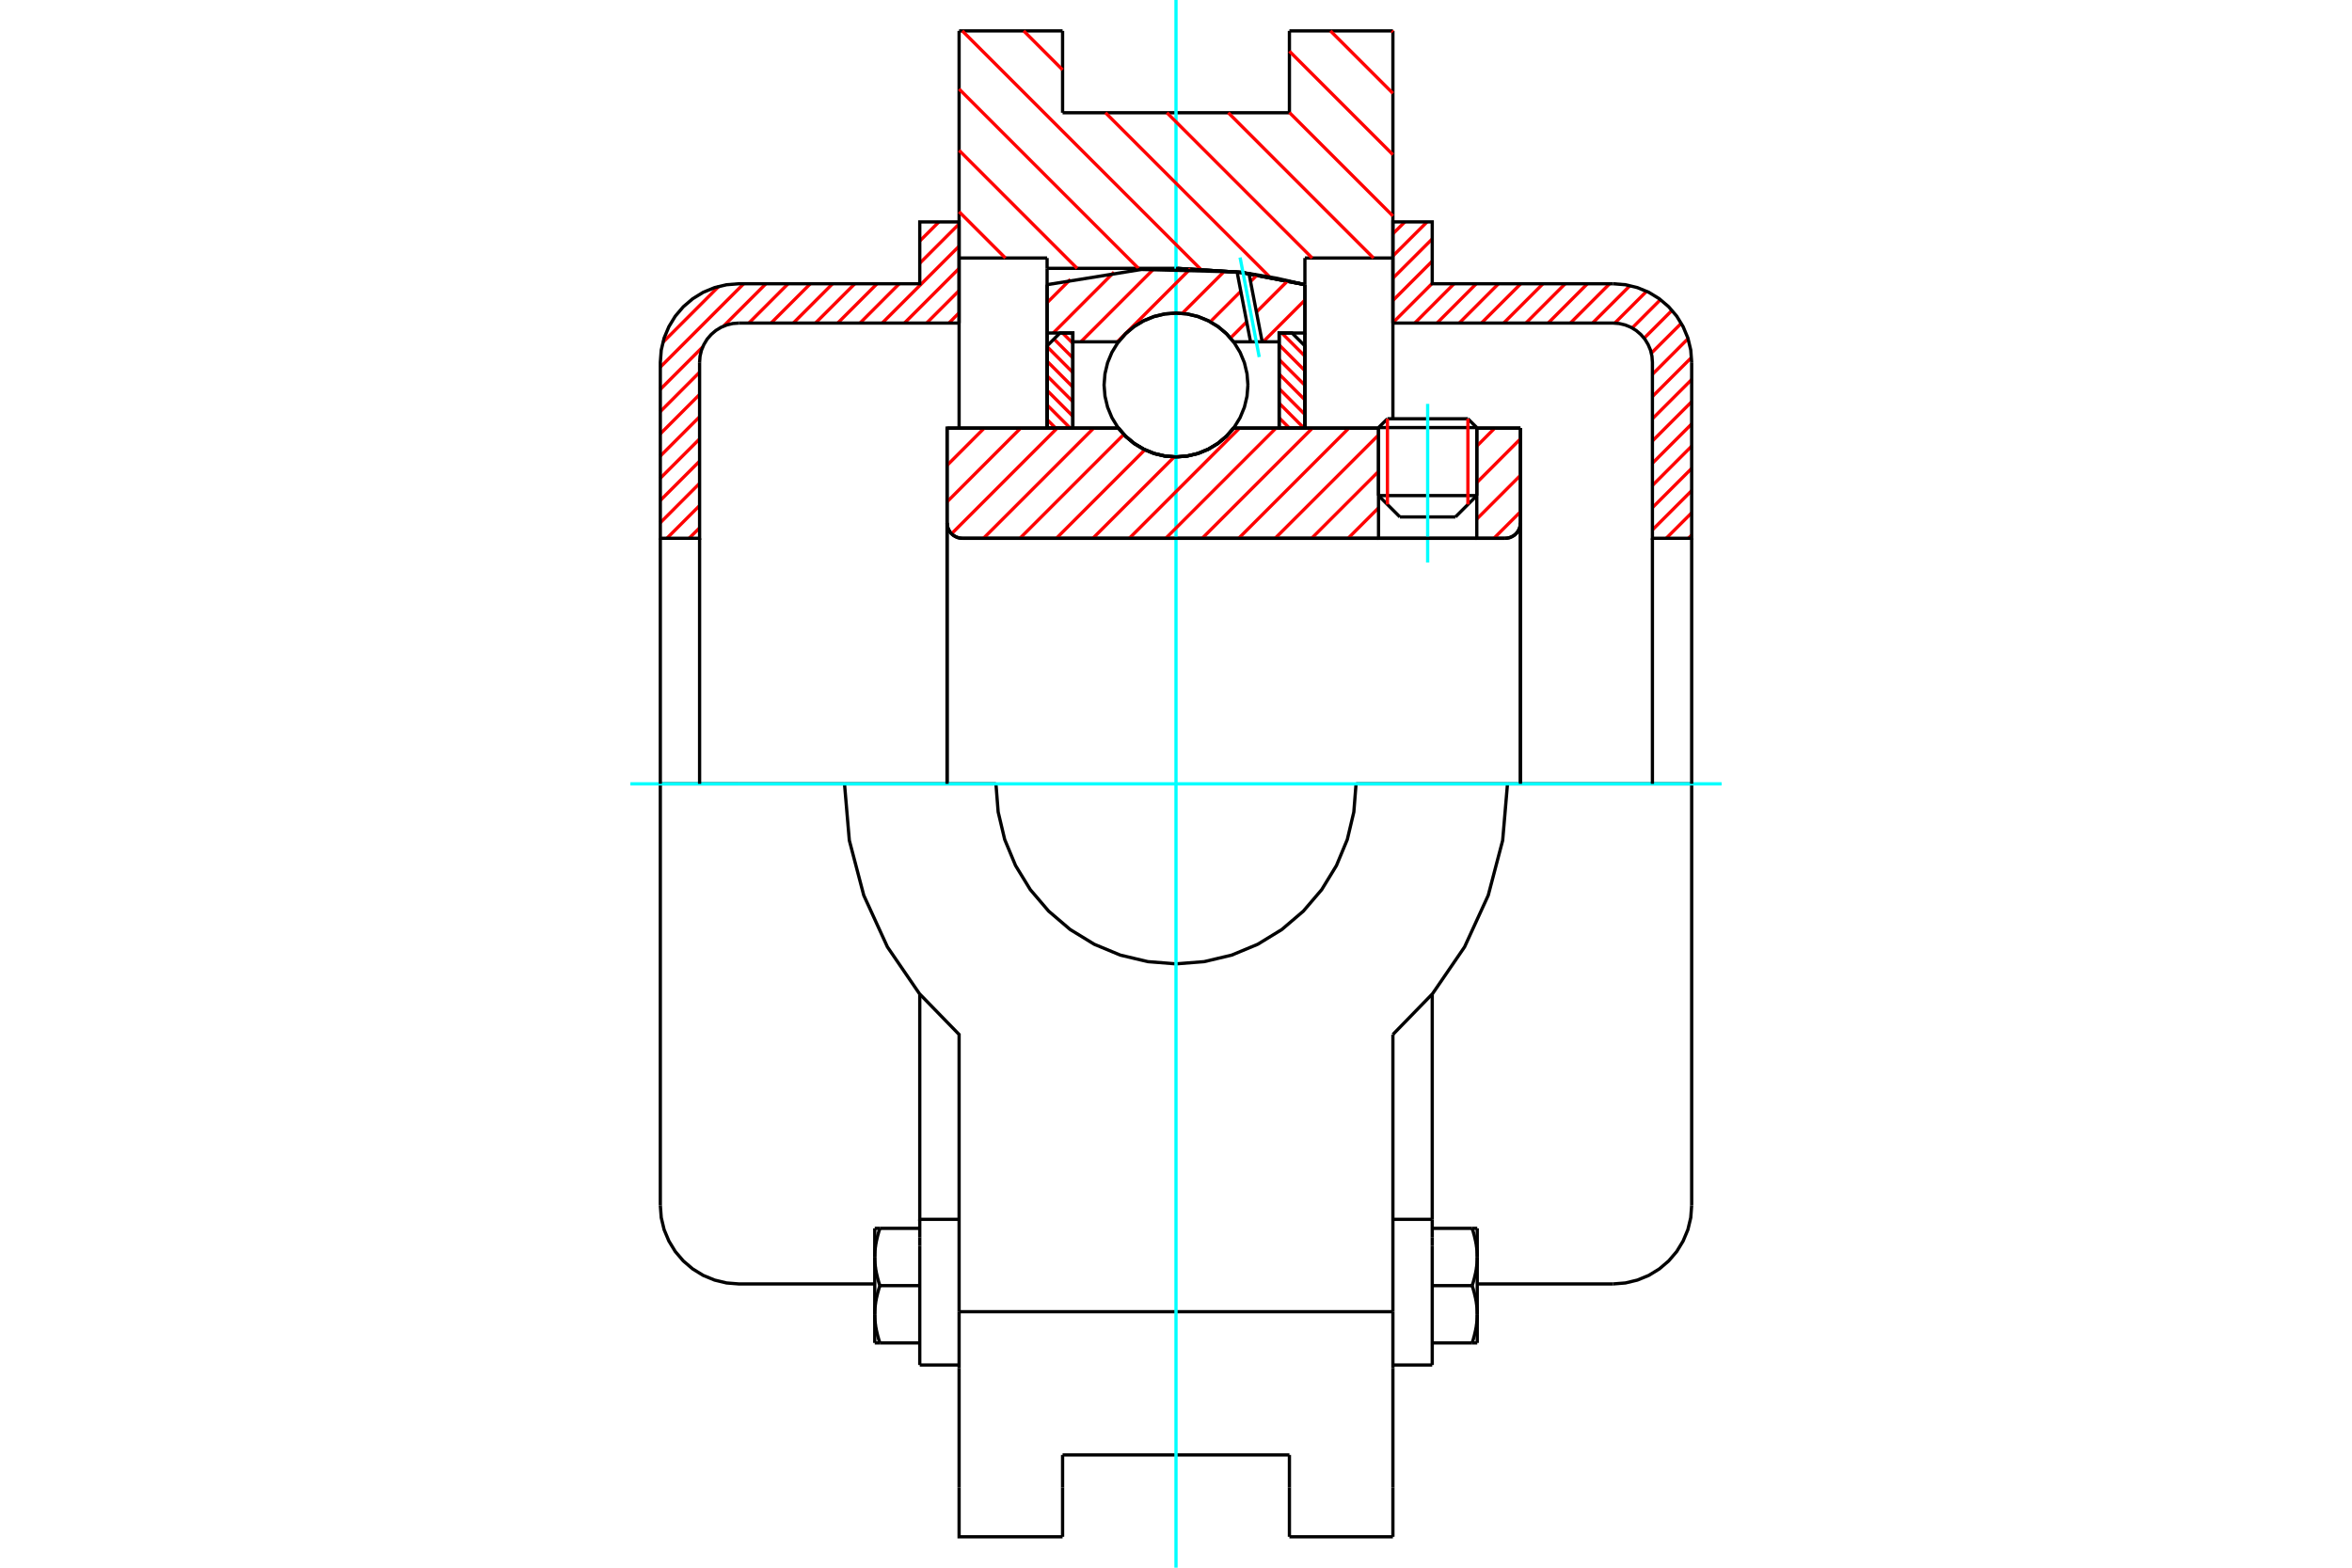 <?xml version="1.0" standalone="no"?>
<!DOCTYPE svg PUBLIC "-//W3C//DTD SVG 1.1//EN"
	"http://www.w3.org/Graphics/SVG/1.1/DTD/svg11.dtd">
<svg xmlns="http://www.w3.org/2000/svg" height="100%" width="100%" viewBox="0 0 36000 24000">
	<rect x="-1800" y="-1200" width="39600" height="26400" style="fill:#FFF"/>
	<g style="fill:none; fill-rule:evenodd" transform="matrix(1 0 0 1 0 0)">
		<g style="fill:none; stroke:#000; stroke-width:50; shape-rendering:geometricPrecision">
			<line x1="22604" y1="6546" x2="21100" y2="6546"/>
			<line x1="21236" y1="6411" x2="22468" y2="6411"/>
			<line x1="21100" y1="7587" x2="22604" y2="7587"/>
			<line x1="22277" y1="7914" x2="21427" y2="7914"/>
			<polyline points="23035,8241 23072,8238 23109,8230 23143,8215 23175,8196 23203,8172 23227,8144 23246,8112 23261,8077 23269,8041 23272,8004"/>
			<line x1="23272" y1="6554" x2="23272" y2="8004"/>
			<line x1="22604" y1="6554" x2="23272" y2="6554"/>
			<line x1="18881" y1="6554" x2="21100" y2="6554"/>
			<polyline points="17119,6554 17231,6682 17362,6791 17508,6878 17665,6943 17831,6982 18000,6995 18169,6982 18335,6943 18492,6878 18638,6791 18769,6682 18881,6554"/>
			<line x1="14496" y1="6554" x2="17119" y2="6554"/>
			<line x1="14496" y1="8004" x2="14496" y2="6554"/>
			<polyline points="14496,8004 14499,8041 14507,8077 14522,8112 14541,8144 14565,8172 14593,8196 14625,8215 14660,8230 14696,8238 14733,8241"/>
			<line x1="23035" y1="8241" x2="14733" y2="8241"/>
			<line x1="23272" y1="8004" x2="23272" y2="12000"/>
			<line x1="14496" y1="8004" x2="14496" y2="12000"/>
			<line x1="21236" y1="6411" x2="21100" y2="6546"/>
			<line x1="22604" y1="6546" x2="22468" y2="6411"/>
			<line x1="22277" y1="7914" x2="22604" y2="7587"/>
			<line x1="21100" y1="7587" x2="21427" y2="7914"/>
			<line x1="21100" y1="6546" x2="21100" y2="7587"/>
			<line x1="22604" y1="7587" x2="22604" y2="6546"/>
			<line x1="21320" y1="473" x2="21320" y2="3950"/>
			<line x1="19736" y1="473" x2="21320" y2="473"/>
			<line x1="19736" y1="1726" x2="19736" y2="473"/>
			<line x1="16264" y1="1726" x2="19736" y2="1726"/>
			<line x1="16264" y1="473" x2="16264" y2="1726"/>
			<line x1="14680" y1="473" x2="16264" y2="473"/>
			<line x1="14680" y1="3950" x2="14680" y2="473"/>
			<line x1="16027" y1="3950" x2="14680" y2="3950"/>
			<line x1="16027" y1="4108" x2="16027" y2="3950"/>
			<line x1="18000" y1="4108" x2="16027" y2="4108"/>
			<polyline points="19973,4358 18995,4170 18000,4108"/>
			<line x1="19973" y1="3950" x2="19973" y2="4358"/>
			<line x1="21320" y1="3950" x2="19973" y2="3950"/>
			<line x1="23074" y1="12000" x2="20756" y2="12000"/>
			<line x1="15244" y1="12000" x2="12926" y2="12000"/>
			<polyline points="15244,12000 15278,12431 15378,12852 15544,13251 15770,13620 16051,13949 16380,14230 16749,14456 17148,14622 17569,14722 18000,14756 18431,14722 18852,14622 19251,14456 19620,14230 19949,13949 20230,13620 20456,13251 20622,12852 20722,12431 20756,12000"/>
			<polyline points="12926,12000 13000,12866 13221,13707 13583,14497 14074,15214 14680,15837 14680,20081"/>
			<line x1="21320" y1="20081" x2="14680" y2="20081"/>
			<line x1="21320" y1="15837" x2="21320" y2="20081"/>
			<polyline points="21320,15837 21926,15214 22417,14497 22779,13707 23000,12866 23074,12000"/>
			<line x1="21320" y1="20943" x2="21320" y2="20081"/>
			<line x1="21320" y1="22775" x2="21320" y2="20943"/>
			<line x1="21320" y1="23527" x2="21320" y2="22775"/>
			<line x1="21320" y1="3950" x2="21320" y2="6411"/>
			<line x1="19973" y1="4358" x2="19973" y2="6550"/>
			<line x1="16027" y1="6554" x2="16027" y2="4108"/>
			<line x1="14680" y1="6554" x2="14680" y2="3950"/>
			<line x1="16264" y1="22775" x2="16264" y2="22274"/>
			<line x1="16264" y1="23527" x2="16264" y2="22775"/>
			<line x1="16264" y1="22274" x2="19736" y2="22274"/>
			<line x1="19736" y1="22775" x2="19736" y2="23527"/>
			<line x1="19736" y1="22274" x2="19736" y2="22775"/>
			<line x1="14680" y1="20943" x2="14680" y2="22775"/>
			<line x1="19736" y1="23527" x2="21320" y2="23527"/>
			<polyline points="14680,22775 14680,23527 16264,23527"/>
			<line x1="14680" y1="20943" x2="14680" y2="20081"/>
			<polyline points="19973,4358 18995,4170 18000,4108"/>
			<line x1="14078" y1="19075" x2="14078" y2="20897"/>
			<line x1="14078" y1="18946" x2="14078" y2="19075"/>
			<line x1="14078" y1="18667" x2="14078" y2="18946"/>
			<polyline points="14078,15228 14078,18667 14680,18667"/>
			<polyline points="13389,20121 13389,20133 13390,20145 13390,20157 13390,20169 13391,20181 13392,20193 13392,20205 13393,20217 13394,20229 13396,20241 13397,20253 13398,20265 13400,20277 13402,20289 13403,20301 13405,20314 13407,20326 13410,20338 13412,20351 13414,20363 13417,20375 13420,20388 13423,20401 13426,20413 13429,20426 13432,20439 13435,20452 13439,20465 13443,20478 13446,20491 13450,20505 13454,20518 13459,20532 13463,20545 13468,20559"/>
			<line x1="13389" y1="20559" x2="13389" y2="20121"/>
			<line x1="13468" y1="20559" x2="13389" y2="20559"/>
			<polyline points="13389,19244 13389,19256 13390,19268 13390,19280 13390,19292 13391,19304 13392,19316 13392,19328 13393,19340 13394,19352 13396,19364 13397,19376 13398,19388 13400,19400 13402,19412 13403,19424 13405,19437 13407,19449 13410,19461 13412,19473 13414,19486 13417,19498 13420,19511 13423,19524 13426,19536 13429,19549 13432,19562 13435,19575 13439,19588 13443,19601 13446,19614 13450,19628 13454,19641 13459,19655 13463,19668 13468,19682"/>
			<line x1="13389" y1="20121" x2="13389" y2="19244"/>
			<polyline points="13468,19682 13463,19696 13459,19710 13454,19723 13450,19737 13446,19750 13443,19764 13439,19777 13435,19790 13432,19803 13429,19816 13426,19828 13423,19841 13420,19854 13417,19866 13414,19879 13412,19891 13410,19903 13407,19916 13405,19928 13403,19940 13402,19952 13400,19964 13398,19977 13397,19989 13396,20001 13394,20013 13393,20025 13392,20037 13392,20049 13391,20061 13390,20073 13390,20085 13390,20097 13389,20109 13389,20121"/>
			<line x1="13389" y1="18805" x2="13468" y2="18805"/>
			<line x1="13389" y1="19244" x2="13389" y2="18805"/>
			<polyline points="13468,18805 13463,18819 13459,18833 13454,18846 13450,18860 13446,18873 13443,18887 13439,18900 13435,18913 13432,18926 13429,18938 13426,18951 13423,18964 13420,18977 13417,18989 13414,19002 13412,19014 13410,19026 13407,19039 13405,19051 13403,19063 13402,19075 13400,19087 13398,19099 13397,19112 13396,19124 13394,19136 13393,19148 13392,19160 13392,19172 13391,19184 13390,19196 13390,19208 13390,19220 13389,19232 13389,19244"/>
			<line x1="14078" y1="19682" x2="13468" y2="19682"/>
			<line x1="14078" y1="18805" x2="13468" y2="18805"/>
			<line x1="14078" y1="20559" x2="13468" y2="20559"/>
			<line x1="11309" y1="12000" x2="10107" y2="12000"/>
			<line x1="12926" y1="12000" x2="11309" y2="12000"/>
			<line x1="10107" y1="12000" x2="10107" y2="18453"/>
			<line x1="14078" y1="20897" x2="14680" y2="20897"/>
			<polyline points="10107,18453 10121,18641 10165,18825 10238,18999 10336,19160 10459,19304 10602,19426 10763,19525 10938,19597 11121,19641 11309,19656 13389,19656"/>
			<line x1="21320" y1="18667" x2="21922" y2="18667"/>
			<line x1="21922" y1="18946" x2="21922" y2="18667"/>
			<line x1="21922" y1="19075" x2="21922" y2="18946"/>
			<line x1="21922" y1="20897" x2="21922" y2="19075"/>
			<line x1="21922" y1="18667" x2="21922" y2="15228"/>
			<line x1="22532" y1="18805" x2="22611" y2="18805"/>
			<polyline points="22611,19244 22611,19232 22610,19220 22610,19208 22610,19196 22609,19184 22608,19172 22608,19160 22607,19148 22606,19136 22604,19124 22603,19112 22602,19099 22600,19087 22598,19075 22597,19063 22595,19051 22593,19039 22590,19026 22588,19014 22586,19002 22583,18989 22580,18977 22577,18964 22574,18951 22571,18938 22568,18926 22565,18913 22561,18900 22557,18887 22554,18873 22550,18860 22546,18846 22541,18833 22537,18819 22532,18805"/>
			<line x1="22611" y1="18805" x2="22611" y2="19244"/>
			<polyline points="22611,20121 22611,20109 22610,20097 22610,20085 22610,20073 22609,20061 22608,20049 22608,20037 22607,20025 22606,20013 22604,20001 22603,19989 22602,19977 22600,19964 22598,19952 22597,19940 22595,19928 22593,19916 22590,19903 22588,19891 22586,19879 22583,19866 22580,19854 22577,19841 22574,19828 22571,19816 22568,19803 22565,19790 22561,19777 22557,19764 22554,19750 22550,19737 22546,19723 22541,19710 22537,19696 22532,19682"/>
			<line x1="22611" y1="19244" x2="22611" y2="20121"/>
			<polyline points="22532,19682 22537,19668 22541,19655 22546,19641 22550,19628 22554,19614 22557,19601 22561,19588 22565,19575 22568,19562 22571,19549 22574,19536 22577,19524 22580,19511 22583,19498 22586,19486 22588,19473 22590,19461 22593,19449 22595,19437 22597,19424 22598,19412 22600,19400 22602,19388 22603,19376 22604,19364 22606,19352 22607,19340 22608,19328 22608,19316 22609,19304 22610,19292 22610,19280 22610,19268 22611,19256 22611,19244"/>
			<line x1="22611" y1="20559" x2="22532" y2="20559"/>
			<line x1="22611" y1="20121" x2="22611" y2="20559"/>
			<polyline points="22532,20559 22537,20545 22541,20532 22546,20518 22550,20505 22554,20491 22557,20478 22561,20465 22565,20452 22568,20439 22571,20426 22574,20413 22577,20401 22580,20388 22583,20375 22586,20363 22588,20351 22590,20338 22593,20326 22595,20314 22597,20301 22598,20289 22600,20277 22602,20265 22603,20253 22604,20241 22606,20229 22607,20217 22608,20205 22608,20193 22609,20181 22610,20169 22610,20157 22610,20145 22611,20133 22611,20121"/>
			<line x1="21922" y1="20559" x2="22532" y2="20559"/>
			<line x1="21922" y1="19682" x2="22532" y2="19682"/>
			<line x1="21922" y1="18805" x2="22532" y2="18805"/>
			<polyline points="25893,12000 24691,12000 23074,12000"/>
			<line x1="25893" y1="18453" x2="25893" y2="12000"/>
			<line x1="21320" y1="20897" x2="21922" y2="20897"/>
			<polyline points="24691,19656 24879,19641 25062,19597 25237,19525 25398,19426 25541,19304 25664,19160 25762,18999 25835,18825 25879,18641 25893,18453"/>
			<line x1="22611" y1="19656" x2="24691" y2="19656"/>
		</g>
		<g style="fill:none; stroke:#0FF; stroke-width:50; shape-rendering:geometricPrecision">
			<line x1="21852" y1="8612" x2="21852" y2="6183"/>
			<line x1="9649" y1="12000" x2="26351" y2="12000"/>
			<line x1="18000" y1="24000" x2="18000" y2="0"/>
		</g>
		<g style="fill:none; stroke:#F00; stroke-width:50; shape-rendering:geometricPrecision">
			<line x1="25893" y1="8191" x2="25843" y2="8241"/>
			<line x1="25893" y1="7851" x2="25503" y2="8241"/>
			<line x1="25893" y1="7511" x2="25292" y2="8112"/>
			<line x1="25893" y1="7171" x2="25292" y2="7772"/>
			<line x1="25893" y1="6830" x2="25292" y2="7432"/>
			<line x1="25893" y1="6490" x2="25292" y2="7092"/>
			<line x1="25893" y1="6150" x2="25292" y2="6751"/>
			<line x1="25893" y1="5810" x2="25292" y2="6411"/>
			<line x1="25891" y1="5472" x2="25292" y2="6071"/>
			<line x1="25837" y1="5185" x2="25292" y2="5731"/>
			<line x1="25734" y1="4949" x2="25275" y2="5407"/>
			<line x1="25592" y1="4751" x2="25165" y2="5178"/>
			<line x1="25415" y1="4587" x2="24982" y2="5021"/>
			<line x1="25203" y1="4459" x2="24716" y2="4946"/>
			<line x1="24949" y1="4373" x2="24376" y2="4946"/>
			<line x1="24637" y1="4344" x2="24036" y2="4946"/>
			<line x1="24297" y1="4344" x2="23696" y2="4946"/>
			<line x1="23957" y1="4344" x2="23356" y2="4946"/>
			<line x1="23617" y1="4344" x2="23015" y2="4946"/>
			<line x1="23277" y1="4344" x2="22675" y2="4946"/>
			<line x1="22936" y1="4344" x2="22335" y2="4946"/>
			<line x1="22596" y1="4344" x2="21995" y2="4946"/>
			<line x1="22256" y1="4344" x2="21655" y2="4946"/>
			<line x1="21922" y1="4338" x2="21320" y2="4940"/>
			<line x1="21922" y1="3998" x2="21320" y2="4600"/>
			<line x1="21922" y1="3658" x2="21320" y2="4259"/>
			<line x1="21843" y1="3397" x2="21320" y2="3919"/>
			<line x1="21503" y1="3397" x2="21320" y2="3579"/>
		</g>
		<g style="fill:none; stroke:#000; stroke-width:50; shape-rendering:geometricPrecision">
			<polyline points="21320,4946 21320,3397 21922,3397 21922,4344 24691,4344"/>
			<polyline points="25893,5547 25879,5359 25835,5175 25762,5001 25664,4840 25541,4696 25398,4574 25237,4475 25062,4403 24879,4359 24691,4344"/>
			<polyline points="25893,5547 25893,8241 25292,8241 25292,5547 25285,5453 25263,5361 25226,5274 25177,5193 25116,5122 25044,5060 24964,5011 24876,4975 24785,4953 24691,4946 21320,4946"/>
			<line x1="25893" y1="12000" x2="25893" y2="8241"/>
			<line x1="25292" y1="8241" x2="25292" y2="12000"/>
		</g>
		<g style="fill:none; stroke:#F00; stroke-width:50; shape-rendering:geometricPrecision">
			<line x1="14680" y1="4789" x2="14524" y2="4946"/>
			<line x1="14680" y1="4449" x2="14183" y2="4946"/>
			<line x1="14680" y1="4109" x2="13843" y2="4946"/>
			<line x1="10708" y1="8081" x2="10547" y2="8241"/>
			<line x1="14680" y1="3769" x2="13503" y2="4946"/>
			<line x1="10708" y1="7740" x2="10207" y2="8241"/>
			<line x1="14680" y1="3428" x2="14078" y2="4030"/>
			<line x1="13764" y1="4344" x2="13163" y2="4946"/>
			<line x1="10708" y1="7400" x2="10107" y2="8002"/>
			<line x1="14371" y1="3397" x2="14078" y2="3690"/>
			<line x1="13424" y1="4344" x2="12822" y2="4946"/>
			<line x1="10708" y1="7060" x2="10107" y2="7661"/>
			<line x1="13084" y1="4344" x2="12482" y2="4946"/>
			<line x1="10708" y1="6720" x2="10107" y2="7321"/>
			<line x1="12743" y1="4344" x2="12142" y2="4946"/>
			<line x1="10708" y1="6380" x2="10107" y2="6981"/>
			<line x1="12403" y1="4344" x2="11802" y2="4946"/>
			<line x1="10708" y1="6039" x2="10107" y2="6641"/>
			<line x1="12063" y1="4344" x2="11462" y2="4946"/>
			<line x1="10708" y1="5699" x2="10107" y2="6301"/>
			<line x1="11723" y1="4344" x2="11073" y2="4994"/>
			<line x1="10757" y1="5310" x2="10107" y2="5960"/>
			<line x1="11383" y1="4344" x2="10107" y2="5620"/>
			<line x1="11002" y1="4384" x2="10147" y2="5240"/>
		</g>
		<g style="fill:none; stroke:#000; stroke-width:50; shape-rendering:geometricPrecision">
			<polyline points="14680,4946 14680,3397 14078,3397 14078,4344 11309,4344 11121,4359 10938,4403 10763,4475 10602,4574 10459,4696 10336,4840 10238,5001 10165,5175 10121,5359 10107,5547 10107,8241 10708,8241 10708,5547"/>
			<polyline points="11309,4946 11215,4953 11124,4975 11036,5011 10956,5060 10884,5122 10823,5193 10774,5274 10737,5361 10715,5453 10708,5547"/>
			<line x1="11309" y1="4946" x2="14680" y2="4946"/>
			<line x1="10107" y1="12000" x2="10107" y2="8241"/>
			<line x1="10708" y1="8241" x2="10708" y2="12000"/>
		</g>
		<g style="fill:none; stroke:#F00; stroke-width:50; shape-rendering:geometricPrecision">
			<line x1="21303" y1="473" x2="21320" y2="490"/>
			<line x1="20364" y1="473" x2="21320" y2="1429"/>
			<line x1="19736" y1="784" x2="21320" y2="2368"/>
			<line x1="19736" y1="1723" x2="21320" y2="3307"/>
			<line x1="18800" y1="1726" x2="21023" y2="3950"/>
			<line x1="17861" y1="1726" x2="20084" y2="3950"/>
			<line x1="15669" y1="473" x2="16264" y2="1069"/>
			<line x1="16921" y1="1726" x2="19436" y2="4241"/>
			<line x1="14729" y1="473" x2="18376" y2="4120"/>
			<line x1="14680" y1="1363" x2="17425" y2="4108"/>
			<line x1="14680" y1="2302" x2="16486" y2="4108"/>
			<line x1="14680" y1="3241" x2="15389" y2="3950"/>
		</g>
		<g style="fill:none; stroke:#000; stroke-width:50; shape-rendering:geometricPrecision">
			<polyline points="19973,4358 18995,4170 18000,4108"/>
		</g>
		<g style="fill:none; stroke:#F00; stroke-width:50; shape-rendering:geometricPrecision">
			<line x1="22468" y1="6411" x2="22468" y2="7723"/>
			<line x1="21236" y1="7723" x2="21236" y2="6411"/>
			<line x1="16027" y1="6423" x2="16158" y2="6554"/>
			<line x1="16027" y1="6200" x2="16381" y2="6554"/>
			<line x1="16027" y1="5977" x2="16421" y2="6372"/>
			<line x1="16027" y1="5754" x2="16421" y2="6148"/>
			<line x1="16027" y1="5530" x2="16421" y2="5925"/>
			<line x1="16027" y1="5307" x2="16421" y2="5702"/>
			<line x1="16132" y1="5190" x2="16421" y2="5479"/>
			<line x1="16264" y1="5098" x2="16421" y2="5255"/>
		</g>
		<g style="fill:none; stroke:#000; stroke-width:50; shape-rendering:geometricPrecision">
			<polyline points="16421,6554 16421,5098 16224,5098 16027,5295 16027,6554 16421,6554"/>
		</g>
		<g style="fill:none; stroke:#F00; stroke-width:50; shape-rendering:geometricPrecision">
			<line x1="19619" y1="5098" x2="19973" y2="5452"/>
			<line x1="19579" y1="5280" x2="19973" y2="5675"/>
			<line x1="19579" y1="5504" x2="19973" y2="5898"/>
			<line x1="19579" y1="5727" x2="19973" y2="6122"/>
			<line x1="19579" y1="5950" x2="19973" y2="6345"/>
			<line x1="19579" y1="6173" x2="19959" y2="6554"/>
			<line x1="19579" y1="6397" x2="19736" y2="6554"/>
		</g>
		<g style="fill:none; stroke:#000; stroke-width:50; shape-rendering:geometricPrecision">
			<polyline points="19579,6554 19579,5098 19776,5098 19973,5295 19973,6554 19579,6554"/>
			<polyline points="19101,5894 19087,5721 19047,5553 18981,5394 18891,5247 18779,5115 18647,5003 18500,4913 18340,4847 18172,4806 18000,4793 17828,4806 17660,4847 17500,4913 17353,5003 17221,5115 17109,5247 17019,5394 16953,5553 16913,5721 16899,5894 16913,6066 16953,6234 17019,6394 17109,6541 17221,6672 17353,6784 17500,6875 17660,6941 17828,6981 18000,6995 18172,6981 18340,6941 18500,6875 18647,6784 18779,6672 18891,6541 18981,6394 19047,6234 19087,6066 19101,5894"/>
		</g>
		<g style="fill:none; stroke:#F00; stroke-width:50; shape-rendering:geometricPrecision">
			<line x1="19973" y1="4594" x2="19334" y2="5233"/>
			<line x1="19710" y1="4299" x2="19231" y2="4778"/>
			<line x1="19082" y1="4927" x2="18834" y2="5175"/>
			<line x1="19243" y1="4208" x2="19141" y2="4310"/>
			<line x1="18992" y1="4459" x2="18525" y2="4926"/>
			<line x1="18746" y1="4147" x2="18096" y2="4797"/>
			<line x1="18220" y1="4115" x2="17102" y2="5233"/>
			<line x1="17658" y1="4119" x2="16544" y2="5233"/>
			<line x1="17051" y1="4167" x2="16121" y2="5098"/>
			<line x1="16384" y1="4277" x2="16027" y2="4634"/>
		</g>
		<g style="fill:none; stroke:#000; stroke-width:50; shape-rendering:geometricPrecision">
			<polyline points="16027,6554 16027,5098 16027,4358"/>
			<polyline points="18935,4163 17472,4125 16027,4358"/>
			<polyline points="19117,4187 19026,4175 18935,4163"/>
			<polyline points="19973,4358 19548,4261 19117,4187"/>
			<polyline points="19973,4358 19973,5098 19579,5098 19579,5233 19579,6554"/>
			<polyline points="19579,5233 19319,5233 19141,5233 18881,5233 18769,5105 18638,4996 18492,4909 18335,4845 18169,4806 18000,4793 17831,4806 17665,4845 17508,4909 17362,4996 17231,5105 17119,5233 16421,5233 16421,6554"/>
			<polyline points="16421,5233 16421,5098 16027,5098"/>
			<line x1="19973" y1="5098" x2="19973" y2="6554"/>
		</g>
		<g style="fill:none; stroke:#0FF; stroke-width:50; shape-rendering:geometricPrecision">
			<line x1="19274" y1="5466" x2="18981" y2="3942"/>
		</g>
		<g style="fill:none; stroke:#000; stroke-width:50; shape-rendering:geometricPrecision">
			<line x1="19141" y1="5233" x2="18935" y2="4163"/>
			<line x1="19319" y1="5233" x2="19117" y2="4187"/>
		</g>
		<g style="fill:none; stroke:#F00; stroke-width:50; shape-rendering:geometricPrecision">
			<line x1="23272" y1="7835" x2="22866" y2="8241"/>
			<line x1="23272" y1="7277" x2="22604" y2="7946"/>
			<line x1="23272" y1="6719" x2="22604" y2="7388"/>
			<line x1="22879" y1="6554" x2="22604" y2="6830"/>
			<line x1="21100" y1="7775" x2="20634" y2="8241"/>
			<line x1="21100" y1="7217" x2="20076" y2="8241"/>
			<line x1="21100" y1="6659" x2="19517" y2="8241"/>
			<line x1="20646" y1="6554" x2="18959" y2="8241"/>
			<line x1="20088" y1="6554" x2="18401" y2="8241"/>
			<line x1="19530" y1="6554" x2="17843" y2="8241"/>
			<line x1="18972" y1="6554" x2="17285" y2="8241"/>
			<line x1="17974" y1="6994" x2="16727" y2="8241"/>
			<line x1="17524" y1="6886" x2="16169" y2="8241"/>
			<line x1="17201" y1="6651" x2="15611" y2="8241"/>
			<line x1="16740" y1="6554" x2="15053" y2="8241"/>
			<line x1="16181" y1="6554" x2="14565" y2="8171"/>
			<line x1="15623" y1="6554" x2="14496" y2="7682"/>
			<line x1="15065" y1="6554" x2="14496" y2="7124"/>
			<line x1="14507" y1="6554" x2="14496" y2="6566"/>
		</g>
		<g style="fill:none; stroke:#000; stroke-width:50; shape-rendering:geometricPrecision">
			<line x1="23272" y1="12000" x2="23272" y2="6554"/>
			<polyline points="23035,8241 23072,8238 23109,8230 23143,8215 23175,8196 23203,8172 23227,8144 23246,8112 23261,8077 23269,8041 23272,8004"/>
			<polyline points="23035,8241 22604,8241 22604,6554"/>
			<polyline points="22604,8241 21100,8241 21100,6554"/>
			<line x1="21100" y1="8241" x2="14733" y2="8241"/>
			<polyline points="14496,8004 14499,8041 14507,8077 14522,8112 14541,8144 14565,8172 14593,8196 14625,8215 14660,8230 14696,8238 14733,8241"/>
			<polyline points="14496,8004 14496,6554 14890,6554 17119,6554 17231,6682 17362,6791 17508,6878 17665,6943 17831,6982 18000,6995 18169,6982 18335,6943 18492,6878 18638,6791 18769,6682 18881,6554 21100,6554"/>
			<line x1="22604" y1="6554" x2="23272" y2="6554"/>
			<line x1="14496" y1="12000" x2="14496" y2="8004"/>
		</g>
	</g>
</svg>

